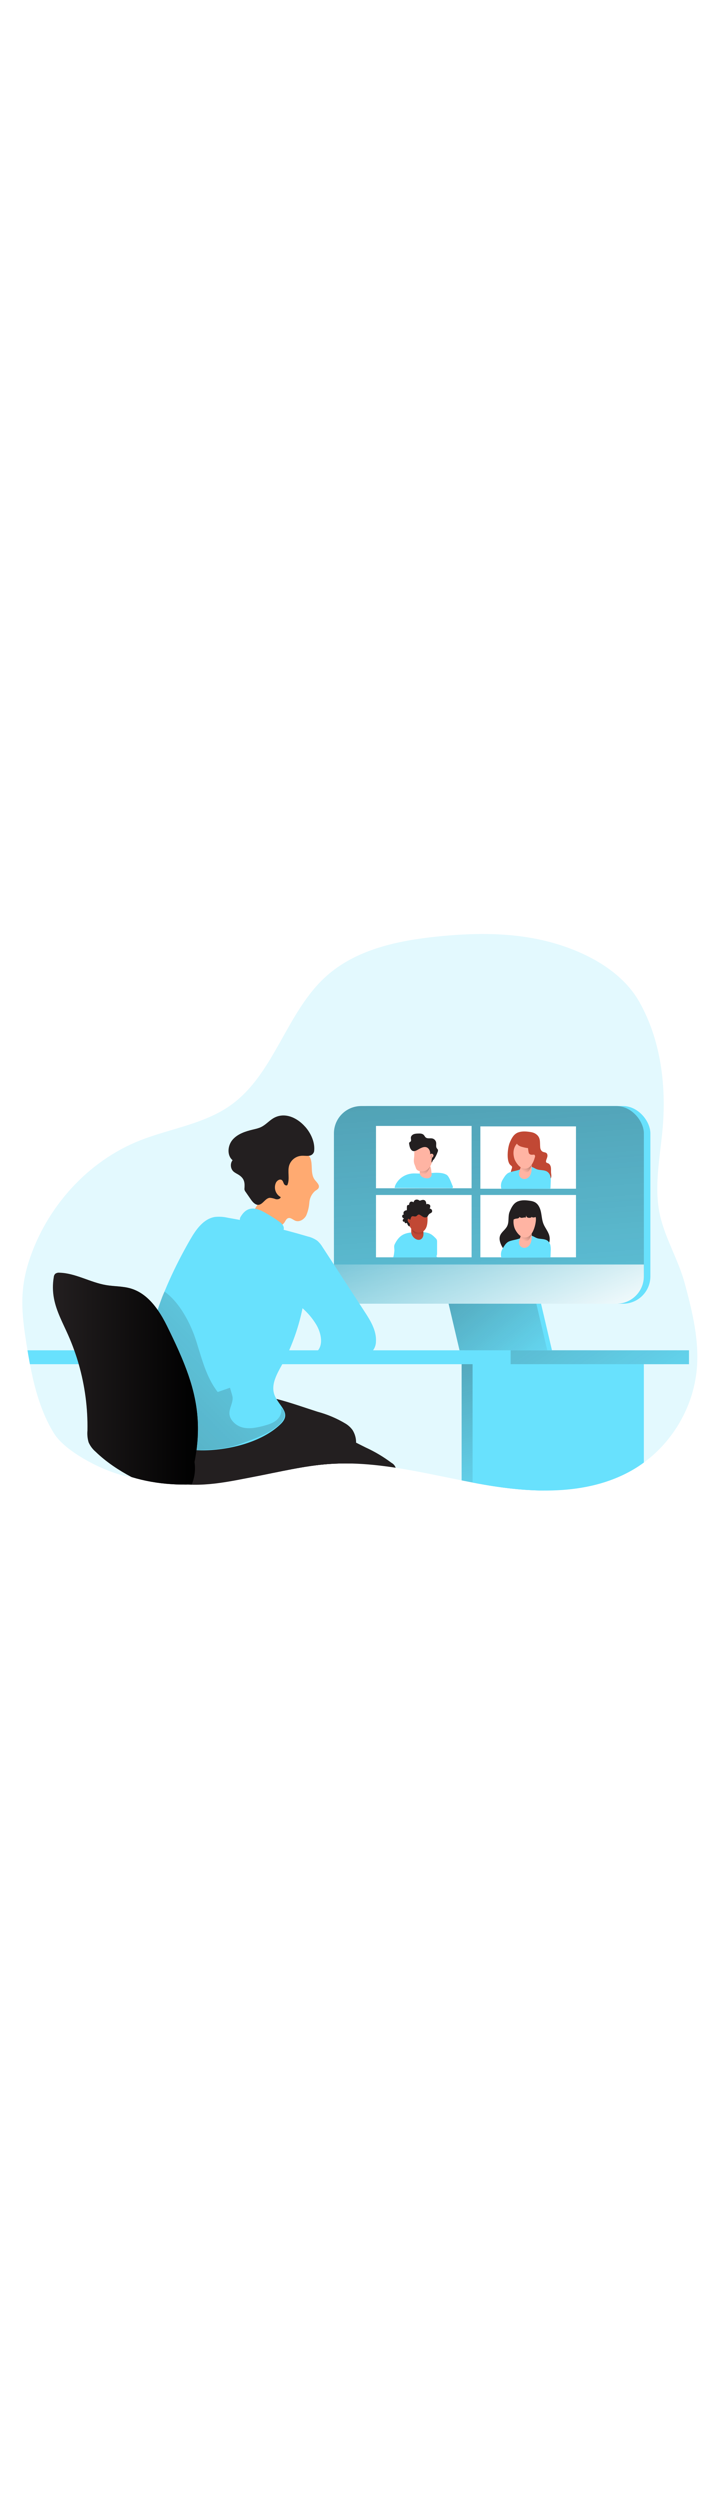 <svg xmlns="http://www.w3.org/2000/svg" xmlns:xlink="http://www.w3.org/1999/xlink" id="_0567_video_call" viewBox="0 0 500 500" data-imageid="video-call-2-48" class="illustrations_image" style="width: 144px;"><defs><style>.cls-1_video-call-2-48{fill:url(#linear-gradient);}.cls-1_video-call-2-48,.cls-2_video-call-2-48,.cls-3_video-call-2-48,.cls-4_video-call-2-48,.cls-5_video-call-2-48,.cls-6_video-call-2-48,.cls-7_video-call-2-48,.cls-8_video-call-2-48,.cls-9_video-call-2-48,.cls-10_video-call-2-48,.cls-11_video-call-2-48,.cls-12_video-call-2-48,.cls-13_video-call-2-48,.cls-14_video-call-2-48,.cls-15_video-call-2-48,.cls-16_video-call-2-48,.cls-17_video-call-2-48,.cls-18_video-call-2-48,.cls-19_video-call-2-48,.cls-20_video-call-2-48,.cls-21_video-call-2-48{stroke-width:0px;}.cls-2_video-call-2-48{opacity:.18;}.cls-2_video-call-2-48,.cls-7_video-call-2-48{isolation:isolate;}.cls-2_video-call-2-48,.cls-21_video-call-2-48{fill:#68e1fd;}.cls-3_video-call-2-48{fill:url(#linear-gradient-11-video-call-2-48);}.cls-4_video-call-2-48{fill:url(#linear-gradient-13-video-call-2-48);}.cls-5_video-call-2-48{fill:url(#linear-gradient-10-video-call-2-48);}.cls-6_video-call-2-48{fill:url(#linear-gradient-14-video-call-2-48);}.cls-7_video-call-2-48{fill:url(#linear-gradient-12-video-call-2-48);opacity:.5;}.cls-8_video-call-2-48{fill:url(#linear-gradient-4-video-call-2-48);}.cls-9_video-call-2-48{fill:url(#linear-gradient-2-video-call-2-48);}.cls-10_video-call-2-48{fill:url(#linear-gradient-3-video-call-2-48);}.cls-11_video-call-2-48{fill:url(#linear-gradient-8-video-call-2-48);}.cls-12_video-call-2-48{fill:url(#linear-gradient-9-video-call-2-48);}.cls-13_video-call-2-48{fill:url(#linear-gradient-7-video-call-2-48);}.cls-14_video-call-2-48{fill:url(#linear-gradient-5-video-call-2-48);}.cls-15_video-call-2-48{fill:url(#linear-gradient-6-video-call-2-48);}.cls-16_video-call-2-48{fill:#231f20;}.cls-17_video-call-2-48{fill:#c14834;}.cls-18_video-call-2-48{fill:#fff;}.cls-19_video-call-2-48{fill:#ffaa71;}.cls-20_video-call-2-48{fill:#ffb4a3;}</style><linearGradient id="linear-gradient-video-call-2-48" x1="105.56" y1="198.88" x2="250" y2="363.74" gradientUnits="userSpaceOnUse"><stop offset="0" stop-color="#231f20"></stop><stop offset=".08" stop-color="#231f20" stop-opacity=".69"></stop><stop offset=".21" stop-color="#231f20" stop-opacity=".32"></stop><stop offset="1" stop-color="#231f20" stop-opacity="0"></stop></linearGradient><linearGradient id="linear-gradient-2-video-call-2-48" x1="352.82" y1="272.75" x2="397.69" y2="429.54" xlink:href="#linear-gradient-video-call-2-48"></linearGradient><linearGradient id="linear-gradient-3-video-call-2-48" x1="316.95" y1="172.76" x2="466.68" y2="399.63" xlink:href="#linear-gradient-video-call-2-48"></linearGradient><linearGradient id="linear-gradient-4-video-call-2-48" x1="302.97" y1="245.04" x2="382.38" y2="342.6" xlink:href="#linear-gradient-video-call-2-48"></linearGradient><linearGradient id="linear-gradient-5-video-call-2-48" x1="326.72" y1="43.62" x2="358" y2="456.72" gradientUnits="userSpaceOnUse"><stop offset="0" stop-color="#231f20"></stop><stop offset=".13" stop-color="#231f20" stop-opacity=".69"></stop><stop offset=".25" stop-color="#231f20" stop-opacity=".32"></stop><stop offset="1" stop-color="#231f20" stop-opacity="0"></stop></linearGradient><linearGradient id="linear-gradient-6-video-call-2-48" x1="306.33" y1="191.38" x2="369.86" y2="332.79" gradientUnits="userSpaceOnUse"><stop offset="0" stop-color="#fff" stop-opacity="0"></stop><stop offset="1" stop-color="#fff"></stop></linearGradient><linearGradient id="linear-gradient-7-video-call-2-48" x1="50.73" y1="4854.13" x2="54.47" y2="4874.45" gradientTransform="translate(244.13 5051.57) scale(1 -1)" gradientUnits="userSpaceOnUse"><stop offset="0" stop-color="#010101" stop-opacity="0"></stop><stop offset=".95" stop-color="#010101"></stop></linearGradient><linearGradient id="linear-gradient-8-video-call-2-48" x1="56.43" y1="4866.48" x2="52.78" y2="4866.9" xlink:href="#linear-gradient-7-video-call-2-48"></linearGradient><linearGradient id="linear-gradient-9-video-call-2-48" x1="119.73" y1="4808.43" x2="132.94" y2="4826.61" xlink:href="#linear-gradient-7-video-call-2-48"></linearGradient><linearGradient id="linear-gradient-10-video-call-2-48" x1="119.73" y1="4856.22" x2="132.94" y2="4874.41" xlink:href="#linear-gradient-7-video-call-2-48"></linearGradient><linearGradient id="linear-gradient-11-video-call-2-48" x1="46.32" y1="4811.89" x2="46.01" y2="4827.41" xlink:href="#linear-gradient-7-video-call-2-48"></linearGradient><linearGradient id="linear-gradient-12-video-call-2-48" x1="40.3" y1="4821.22" x2="41.95" y2="4822.14" xlink:href="#linear-gradient-7-video-call-2-48"></linearGradient><linearGradient id="linear-gradient-13-video-call-2-48" x1="15.07" y1="464.33" x2="246.14" y2="233.26" gradientUnits="userSpaceOnUse"><stop offset="0" stop-color="#231f20"></stop><stop offset=".08" stop-color="#231f20" stop-opacity=".69"></stop><stop offset=".21" stop-color="#231f20" stop-opacity=".32"></stop><stop offset="1" stop-color="#231f20" stop-opacity="0"></stop></linearGradient><linearGradient id="linear-gradient-14-video-call-2-48" x1="36.79" y1="339.38" x2="137.62" y2="339.38" gradientUnits="userSpaceOnUse"><stop offset="0" stop-color="#000" stop-opacity="0"></stop><stop offset=".99" stop-color="#000"></stop></linearGradient></defs><g id="background_video-call-2-48"><path class="cls-2_video-call-2-48 targetColor" d="M484.51,333.28c-2.4,25.37-16.24,49.37-36.77,64.38-1.88,1.38-3.81,2.69-5.8,3.91-19.86,12.18-43.09,15.98-66.65,15.48-13.09-.28-26.29-1.88-39.05-4.11-2.54-.44-5.06-.9-7.6-1.4-2.54-.48-5.09-.98-7.63-1.49-15.27-3.04-30.53-6.42-45.83-8.78-10.09-1.56-20.2-2.66-30.34-2.93-.09,0-.19-.01-.28,0-5.25-.15-10.52-.05-15.78.32-8.77.62-17.44,2-26.08,3.65-3.98.74-7.95,1.56-11.91,2.36-3.79.78-7.57,1.56-11.37,2.3-7.21,1.41-14.14,2.62-20.86,3.59-.01,0-.04.01-.05.01-8.73,1.25-17.07,2.08-25.19,2.31-4.86.16-9.64.09-14.36-.23-9.27-.6-18.33-2.15-27.4-4.89-.03,0-.04-.01-.05-.01-15.3-1.72-45.36-16.53-53.88-30.22-9.05-14.54-13.62-31.36-16.81-48.18-.6-3.22-1.17-6.45-1.71-9.66-.24-1.48-.48-2.95-.71-4.42-3.37-21.03-4.94-37.2,1.89-58.03,12.17-37.11,40.76-69.05,77.3-83.38,20.96-8.23,44.37-11.27,62.74-24.31,30.58-21.7,38.64-64.69,66.6-89.7,20.69-18.51,49.51-24.68,77.15-27.5,23.14-2.38,46.71-2.87,69.52,1.76,26.62,5.4,57.1,19.07,70.95,43.54,14.84,26.21,18.8,57.56,16.32,87.21-1.68,20.04-6.37,41.15-1.88,61.13,3.67,16.26,12.77,30.89,17.2,47.26,5.3,19.61,10.25,39.8,8.33,60.02Z" style="fill: rgb(104, 225, 253);"></path></g><g id="desk_video-call-2-48"><path class="cls-21_video-call-2-48 targetColor" d="M410.49,319.7v9.66H20.81c-.6-3.22-1.17-6.45-1.71-9.66h391.39Z" style="fill: rgb(104, 225, 253);"></path><path class="cls-1_video-call-2-48" d="M410.49,319.7v9.66H20.81c-.6-3.22-1.17-6.45-1.71-9.66h391.39Z"></path><path class="cls-21_video-call-2-48 targetColor" d="M440.12,329.36v68.3c-1.88,1.38-3.81,2.69-5.8,3.91-17.71,10.86-38.11,15.05-59.02,15.48-13.09-.28-26.29-1.88-39.05-4.11-2.54-.44-5.06-.9-7.6-1.4-2.54-.48-5.09-.98-7.63-1.49v-80.7h119.11Z" style="fill: rgb(104, 225, 253);"></path><path class="cls-9_video-call-2-48" d="M440.12,329.36v68.3c-1.88,1.38-3.81,2.69-5.8,3.91-17.71,10.86-38.11,15.05-59.02,15.48-13.09-.28-26.29-1.88-39.05-4.11-2.54-.44-5.06-.9-7.6-1.4-2.54-.48-5.09-.98-7.63-1.49v-80.7h119.11Z"></path><rect class="cls-21_video-call-2-48 targetColor" x="355.11" y="319.7" width="124.02" height="9.66" style="fill: rgb(104, 225, 253);"></rect><rect class="cls-10_video-call-2-48" x="355.11" y="319.7" width="124.02" height="9.66"></rect><path class="cls-21_video-call-2-48 targetColor" d="M447.74,329.36v68.3c-1.88,1.38-3.81,2.69-5.8,3.91-30.9,18.95-70.01,17.62-105.7,11.37-2.54-.44-5.06-.9-7.6-1.4v-82.19h119.11Z" style="fill: rgb(104, 225, 253);"></path></g><g id="monitor_video-call-2-48"><polygon class="cls-21_video-call-2-48 targetColor" points="383.84 319.7 322.84 319.7 311.75 272.47 372.75 272.47 383.84 319.7" style="fill: rgb(104, 225, 253);"></polygon><polygon class="cls-21_video-call-2-48 targetColor" points="380.57 319.7 319.56 319.7 308.47 272.47 369.47 272.47 380.57 319.7" style="fill: rgb(104, 225, 253);"></polygon><polygon class="cls-8_video-call-2-48" points="380.57 319.7 319.56 319.7 308.47 272.47 369.47 272.47 380.57 319.7"></polygon><rect class="cls-21_video-call-2-48 targetColor" x="236.75" y="150.08" width="215.53" height="137.26" rx="18.98" ry="18.98" style="fill: rgb(104, 225, 253);"></rect><rect class="cls-21_video-call-2-48 targetColor" x="232.22" y="150.08" width="215.53" height="137.26" rx="18.98" ry="18.98" style="fill: rgb(104, 225, 253);"></rect><rect class="cls-14_video-call-2-48" x="232.22" y="150.08" width="215.53" height="137.26" rx="18.98" ry="18.98"></rect><path class="cls-15_video-call-2-48" d="M447.74,260.12v8.25c0,10.47-8.5,18.98-18.98,18.98h-177.58c-10.47,0-18.98-8.5-18.98-18.98v-8.25h215.53Z"></path></g><g id="_character_5_video-call-2-48"><rect class="cls-18_video-call-2-48" x="261.47" y="163.89" width="66.48" height="43.29"></rect><path class="cls-21_video-call-2-48 targetColor" d="M275.65,203.65c2.65-4.38,7.54-6.9,12.65-6.79,1.76.04,3.54.13,5.28.13,5.05-.02,12.65-1.76,17,.83,1.8,1.06,3.3,5.87,4.2,7.77.18.38.32.86.06,1.19s-.65.31-1.01.3c-8.95-.1-17.88.02-26.83-.07-2.02-.02-12.57-.05-12.57-.05.03-.98.5-2.14,1.21-3.32Z" style="fill: rgb(104, 225, 253);"></path><path class="cls-20_video-call-2-48" d="M293.25,199.1c.41.31.88.55,1.37.7.99.41,2.07.55,3.13.41,1.06-.19,2.05-.91,2.33-1.93.11-.54.12-1.09.02-1.63l-.21-1.94c-.1-.95-.22-1.94-.7-2.76-.89-1.38-2.63-1.93-4.15-1.32-.97.47-1.73,1.28-2.15,2.27-1.01,2.15-1.79,4.45.35,6.2Z"></path><path class="cls-13_video-call-2-48" d="M299.18,191.95s-2.05,5.88-4.99,5.88-2.18-2.85-2.18-2.85l7.18-3.03Z"></path><path class="cls-20_video-call-2-48" d="M287.94,189.59c.25,1.02.74,1.96,1.08,2.96.12.46.3.91.54,1.33.43.59,1.03,1.03,1.73,1.25,1.49.54,3.13.48,4.58-.14,1.98-.86,3.38-2.73,4.13-4.76.74-2.03,2.03-4.05,2.09-6.21.02-.93-1.11-2.05-1.43-2.91-.35-.94-1.06-1.71-1.78-2.42-.61-.66-1.33-1.22-2.11-1.65-1.94-.96-4.34-.41-6.17.73-.62.36-1.16.84-1.6,1.41-1.06,1.45-.89,3.2-.91,4.88-.01,1.88-.6,3.64-.13,5.55Z"></path><path class="cls-16_video-call-2-48" d="M285.47,179.74c-.57-1.03-.76-2.21-.95-3.37-.07-.28-.06-.57.04-.84.19-.38.68-.5.98-.82.63-.66.13-1.74.17-2.65.04-1.06.89-1.96,1.86-2.38s2.06-.48,3.12-.52c1.41-.06,2.98-.05,3.96.94.54.54.82,1.31,1.41,1.79,1.23,1.01,3.08.35,4.63.7,1.35.34,2.38,1.44,2.61,2.82.22,1.34-.32,2.86.46,3.97.25.35.61.63.76,1.03.12.46.07.94-.12,1.36-.59,1.75-1.39,3.42-2.4,4.97-.17.32-.43.58-.73.77-.32.16-.87,2.06-1.06,1.76-.28-.38,0-2.89.3-3.26s.68-.7.85-1.13c.24-.66-.1-1.4-.76-1.64-.55-.2-1.18,0-1.5.49.35-2.15-.81-4.69-2.93-5.14-1.26-.26-2.54.23-3.71.77-2.45,1.13-5.09,3.76-6.99.36Z"></path><path class="cls-11_video-call-2-48" d="M299.93,184.13c.04-.1.11-.17.21-.21.11,0,.23.03.31.1.18.09.31.23.38.42.02.14,0,.28-.04.42-.07.28-.17.55-.32.8-.15.26-.41.43-.7.48-.13,0-.33-.31-.33-.43s.12-.19.18-.31c.2-.39.09-.86.3-1.26Z"></path></g><g id="_character_4_video-call-2-48"><rect class="cls-18_video-call-2-48" x="334.06" y="211.84" width="66.48" height="43.29"></rect><path class="cls-16_video-call-2-48" d="M360.4,216.18c2.41-.88,5.07-.75,7.63-.4,1.43.19,2.89.46,4.14,1.2,2.34,1.39,3.5,4.14,4.05,6.81s.67,5.44,1.65,7.97c1.14,2.93,3.4,5.4,4.15,8.43,1.22,4.94-1.79,9.93-6.72,11.15-.75.18-1.51.28-2.28.27-1.96,0-3.87-.65-5.82-.64-4.05,0-7.91,2.77-11.88,1.95-3.25-.67-5.57-3.61-6.9-6.64-.82-1.89-1.38-4.01-.74-5.99.88-2.68,3.71-4.25,4.97-6.77,1.61-3.16.4-6.91,1.77-10.11,1.24-2.95,2.73-6.06,5.98-7.23Z"></path><path class="cls-21_video-call-2-48 targetColor" d="M374.35,242.07c2.17.43,4.62.23,6.39,1.51,1.07.83,1.79,2.02,2.04,3.35.23,1.3.29,2.62.19,3.94l-.14,3.89c.01.14-.03.29-.12.4-.13.09-.29.14-.45.12l-33.61.12c-.6-2.14-.29-4.43.87-6.33.97-1.61,1.87-3.21,3.39-4.38,2.04-1.55,6.8-1.68,9.04-2.95.58-.33.06-.8.71-.97s.37-.95,1.01-.96c1.83,0,4.12-.24,5.9.25,1.68.48,2.98,1.65,4.77,2.01Z" style="fill: rgb(104, 225, 253);"></path><path class="cls-20_video-call-2-48" d="M361.23,243.2c-.18.54-.29,1.09-.33,1.65-.01,1.3.67,2.5,1.78,3.16,1.12.64,2.48.71,3.66.18,1.28-.63,2.26-1.74,2.73-3.08.46-1.33.69-2.74.68-4.15.05-1.88-.06-3.76-.33-5.62.09-.63-.35-1.22-.99-1.31-.08-.01-.16-.01-.25,0-2.34-.19-4.42.78-5.38,3.04-.23.68-.38,1.39-.46,2.1-.28,1.35-.73,2.68-1.11,4.02Z"></path><path class="cls-12_video-call-2-48" d="M362.05,240.35s-.2,1.73.58,2.37,3.86,2.14,5.35.04c.93-1.37,1.53-2.93,1.76-4.57l-7.69,2.17Z"></path><path class="cls-20_video-call-2-48" d="M357.79,234.69c.4,1.26,2.77,5.7,6.04,6.51,7.04,1.75,9.18-10.65,8.83-13.25-.25-1.89-1.81-4.42-3.24-5.67-1.7-1.5-4.32-1.61-6.4-.73-5.54,2.36-7,7.74-5.24,13.13Z"></path><path class="cls-16_video-call-2-48" d="M355.51,227.78c.13.54.55.96,1.1,1.08.58.08,1.12-.29,1.68-.47.67-.2,1.42-.12,2.08-.37s1.2-1.08.8-1.65c-.19.86.94,1.43,1.82,1.35s1.78-.47,2.61-.16l.33-1.71c-.09.73.34,1.43,1.04,1.69.68.24,1.42.25,2.11.03.31-.08.69-.32.57-.61.71.86,2.08.5,3.11.06.16-.05.31-.16.4-.3.07-.18.07-.37,0-.55-.44-1.66-.9-3.35-1.79-4.82-.89-1.47-2.29-2.73-3.99-3.03-.98-.13-1.98-.07-2.94.16-2.56.4-4.89,1.71-6.57,3.69-1.24,1.33-2.88,3.72-2.36,5.6Z"></path></g><g id="_character_3_video-call-2-48"><rect class="cls-18_video-call-2-48" x="334.06" y="164.2" width="66.48" height="43.29"></rect><path class="cls-17_video-call-2-48" d="M360.4,168.38c2.41-.88,5.07-.75,7.63-.4,1.43.19,2.89.46,4.14,1.2,4.1,2.43,3.14,5.9,3.51,9.7.12,1.25.78,2.52,1.93,3.01.78.33,1.72.3,2.38.83.74.6.84,1.71.62,2.64s-.69,1.79-.87,2.73c-.07.37-.09.78.12,1.08.28.42.86.49,1.33.68,1.14.46,1.75,1.74,1.92,2.96s0,2.46.11,3.69c.07.78.25,1.55.2,2.32-.16,2.39-2.54,4.13-4.91,4.43s-4.73-.49-7-1.24-4.65-1.51-7.01-1.13c-2.55.41-5.25,2.08-7.51.82-1.32-.73-1.98-2.31-2.02-3.82s.44-2.98.93-4.4c.16-.46.31-.97.11-1.41-.17-.37-.55-.59-.87-.85-3.3-2.57-2.09-12.32-.7-15.63,1.24-2.95,2.73-6.06,5.98-7.23Z"></path><path class="cls-21_video-call-2-48 targetColor" d="M374.35,194.27c2.17.43,4.62.23,6.39,1.51,1.07.83,1.79,2.02,2.04,3.35.23,1.3.29,2.62.19,3.94l-.14,3.89c.01.14-.03.29-.12.4-.13.09-.29.14-.45.12l-33.61.12c-.6-2.14-.29-4.43.87-6.33.97-1.61,1.87-3.21,3.39-4.38,2.04-1.55,6.8-1.68,9.04-2.95.58-.33.06-.8.71-.97s.37-.95,1.01-.96c1.83,0,4.12-.24,5.9.25,1.68.48,2.98,1.65,4.77,2.01Z" style="fill: rgb(104, 225, 253);"></path><path class="cls-20_video-call-2-48" d="M361.23,195.41c-.18.54-.29,1.09-.33,1.65-.01,1.3.67,2.5,1.78,3.16,1.12.64,2.48.71,3.66.18,1.28-.63,2.26-1.74,2.73-3.08.46-1.33.69-2.74.68-4.15.05-1.88-.06-3.76-.33-5.62.09-.63-.35-1.22-.99-1.31-.08-.01-.16-.01-.25,0-2.34-.19-4.42.78-5.38,3.04-.23.68-.38,1.39-.46,2.1-.28,1.35-.73,2.68-1.11,4.02Z"></path><path class="cls-5_video-call-2-48" d="M362.05,192.56s-.2,1.73.58,2.37,3.86,2.14,5.35.04c.93-1.37,1.53-2.93,1.76-4.57l-7.69,2.17Z"></path><path class="cls-20_video-call-2-48" d="M357.79,186.89c.4,1.26,2.77,5.7,6.04,6.51,7.04,1.75,9.18-10.65,8.83-13.25-.25-1.89-1.81-4.42-3.24-5.67-1.7-1.5-4.32-1.61-6.4-.73-5.54,2.36-7,7.74-5.24,13.13Z"></path><path class="cls-17_video-call-2-48" d="M362.68,178.35c1.47.43,2.97.75,4.49.94.1.89.22,1.77.38,2.65.06.36.14.73.33,1.05.3.48.85.76,1.4.86s1.13.05,1.69-.01c.25-.03.53-.04.73.12.11.09.17.23.23.37.33.78.66,1.56,1,2.34.1.08.26-.02.3-.14s0-.26-.02-.38c-.15-.92.47-1.77.84-2.62.96-2.19.32-4.73-.49-6.97-.38-1.03-.8-2.07-1.47-2.94-1.48-1.91-3.97-2.76-6.38-3.03-1.2-.13-2.45-.14-3.56.31-1.59.64-2.87,2.39-2.93,4.12-.07,1.83,1.97,2.89,3.45,3.33Z"></path></g><g id="_character_2_video-call-2-48"><rect class="cls-18_video-call-2-48" x="261.47" y="211.84" width="66.48" height="43.29"></rect><path class="cls-21_video-call-2-48 targetColor" d="M280.79,239.15c2.63-1.23,5.84-1.4,8.91-1.52,3.31-.13,6.87-.17,9.62,1.26,1.38.72,2.42,1.75,3.44,2.77.37.33.68.71.93,1.14.27.53.27,1.13.27,1.7l-.02,7.86c0,.51,0,1.05-.27,1.52-.73,1.33,1.81,1.3-.06,1.3-8.35,0-30.32.04-30.32.04.48-.04,1-4.48.98-4.94-.04-1.57-.49-2.89.27-4.36,1.31-2.58,3.09-5.31,6.25-6.78Z" style="fill: rgb(104, 225, 253);"></path><path class="cls-17_video-call-2-48" d="M288.38,241.95c.93.71,2.16,1.21,3.33,1.01,1.59-.28,2.51-1.74,2.71-3.16s-.13-2.87-.05-4.3c.05-.9.26-1.8.01-2.68-.37-1.33-1.81-2.38-3.34-2.56-1.5-.17-2.99.37-4.02,1.47-1.41,1.57-.98,3.45-1.06,5.31-.07,1.81.81,3.68,2.41,4.91Z"></path><path class="cls-3_video-call-2-48" d="M286.34,235.31s1.59,4.59,4.63,4.59,3.49-1.54,3.49-1.54l-.13-2.47-7.98-.57Z"></path><path class="cls-17_video-call-2-48" d="M297.3,229.82c-.08,1.35-.22,2.71-.66,3.99s-1.2,2.48-2.32,3.24c-1.57,1.06-3.68,1.14-5.43.4s-3.12-2.2-3.98-3.88c-.89-1.68-1.44-3.51-1.62-5.4-.12-1.41.11-2.96.76-4.21.7-1.34,2.05-2.25,3.49-2.7s2.97-.49,4.48-.45c1.22.03,2.49.13,3.58.69,1.26.64,2.01,1.8,1.8,3.19-.25,1.67,0,3.46-.1,5.14Z"></path><path class="cls-16_video-call-2-48" d="M285.26,229.15c-.39-.2-.6-.73-1.04-.77-.28,0-.53.16-.63.41-.1.25-.12.53-.06.79.11.63.43,1.2.9,1.63.2.17.43.35.52.59.05.19.05.38.02.57l-.17,1.35c-.68-.22-1.18-.84-1.43-1.51-.11-.29-.22-.83-.6-.92s-.63.4-1.09.05c-.31-.24-.41-.73-.2-1.07-.43.47-1.32.06-1.42-.57s.36-1.23.92-1.53c-.67-.23-1.28-.78-1.34-1.48s.61-1.44,1.29-1.26c-.51-.55-.47-1.48-.01-2.08s1.24-.89,1.99-.91c.01-.68.03-1.36.04-2.04,0-.46.03-.94.29-1.31s.88-.52,1.17-.17c.1-.95.33-2.08,1.23-2.41.66-.24,1.38.07,2.01.39.04-.84.72-1.57,1.53-1.79s1.7.02,2.38.51c.09.07.19.14.3.16.14.03.29-.02.42-.08,1.01-.39,2.2-.74,3.1-.14.91.6,1.05,1.85,1.1,2.93.04-.44.67-.47,1.11-.37.48.12.99.26,1.31.63.6.68.31,1.74-.12,2.54.85-.01,1.65.7,1.73,1.55.14,1.52-1.36,1.55-2.15,2.36-.54.56-.78,1.38-1.39,1.85-.7.52-1.7.45-2.5.1s-1.48-.93-2.23-1.37c-.37-.22-.8-.42-1.22-.33-.61.13-.95.78-1.49,1.09-.48.28-1.08.26-1.62.15-.65-.13-1.41-.26-1.85.35-.4.56-.61,1.47-.77,2.13Z"></path><path class="cls-7_video-call-2-48" d="M284.6,229.81c-.05-.11-.09-.22-.15-.32-.06-.11-.17-.18-.29-.17-.12.03-.21.13-.23.25-.02.12,0,.24.03.35.07.23.15.46.26.68.07.14.16.27.28.38.14.1.3.16.47.19.06.02.13.02.18-.02.03-.03.05-.07.06-.11.06-.21.13-.63-.03-.81-.08-.08-.19-.07-.29-.1-.14-.06-.24-.16-.3-.3Z"></path></g><g id="_character_1_video-call-2-48"><path class="cls-16_video-call-2-48" d="M247.63,383.85c.15,5.09-.91,9.91-2.79,14.49-.09,0-.19-.01-.28,0-5.25-.15-10.52-.05-15.78.32-8.77.62-17.44,2-26.08,3.65-3.98.74-7.95,1.56-11.91,2.36-3.79.78-7.57,1.56-11.37,2.3-7.21,1.41-14.14,2.62-20.86,3.59-8.58-3.65-16.37-9.2-22.72-16.34-.68-.77-1.34-1.54-1.99-2.34-.82-1.03-1.6-2.11-2.32-3.24-2.12-3.25-3.75-6.85-4.15-10.56-.17-1.53-.13-3.08.16-4.62,1.01-5.28,4.86-9.48,9.21-12.72.47-.35.94-.7,1.42-1.02,10.7-7.33,21.68-9.79,32.73-9.53.97.03,1.95.08,2.91.15,6.12.39,12.27,1.56,18.43,3.13,9.56,2.44,19.11,5.87,28.55,8.89,6.98,1.87,13.67,4.71,19.86,8.47,1.77,1.14,3.32,2.59,4.55,4.31,1.62,2.61,2.47,5.63,2.43,8.7Z"></path><path class="cls-16_video-call-2-48" d="M244.56,398.35c-5.25-.15-10.52-.05-15.78.32-8.77.62-17.44,2-26.08,3.65-3.98.74-7.95,1.56-11.91,2.36-3.79.78-7.57,1.56-11.37,2.3-20.34,3.95-39.13,8.5-60.06,4.61-1.23-.23-2.49-.49-3.5-1.23-1.34-.97-2.03-2.6-2.54-4.18-2.93-9.07-2.13-19.29,2.19-27.79,5.11-10.06,13.2-14.05,22.67-18.85,10.91-5.53,20.12-9.7,32.73-9.35.97.03,1.95.08,2.91.15,6.14.43,12.31,1.62,18.48,3.22,9.45,2.44,18.9,5.83,28.26,8.82,7,1.87,13.68,4.71,19.86,8.47,1.77,1.13,3.33,2.59,4.57,4.3,1.58,2.57,2.42,5.55,2.4,8.57v.04c.16,5.12-.91,9.96-2.82,14.57Z"></path><path class="cls-16_video-call-2-48" d="M275.18,401.27c-10.09-1.56-20.2-2.66-30.34-2.93-.09,0-.19-.01-.28,0-5.25-.15-10.52-.05-15.78.32-8.77.62-17.44,2-26.08,3.65-3.98.74-7.95,1.56-11.91,2.36-11.35-2.03-22.8-3.67-34.06-6.15-5.6-.87-10.93-2.99-15.62-6.19-1.18-.91-2.24-2-3.16-3.2-.42-.54-.79-1.1-1.13-1.68-1.41-2.39-2.19-5.1-1.99-7.8.04-.73.17-1.44.38-2.15.6-1.57,1.41-3.05,2.4-4.39,1.53-2.08,3.49-3.84,5.77-5.14,5.68-4.1,12.38-6.57,19.37-7.14,4.69-.26,9.36.68,14.02.43,4.16-.23,7.04-2.54,10.77-3.09,2.65-.4,5.49-.04,8.39.74,6.35,1.75,12.91,5.56,17.89,8.06l33.55,16.76.26.12,6.71,3.36c6.34,2.9,12.34,6.46,17.9,10.64,1.44.77,2.43,2,2.93,3.42Z"></path><path class="cls-19_video-call-2-48" d="M213.77,183.48c-4.65-4.13-14.37-5.12-18.87-.56-3.27,3.36-3.49,8.58-4.3,13.25-1.19,6.7-4.01,13.01-8.2,18.37-2.26,2.88-4.97,5.59-5.94,9.1-.4,1.14-.4,2.37,0,3.51.67,1.2,1.68,2.17,2.9,2.8,2.77,2.02,5.9,3.48,9.23,4.3,3.41.79,6.96-.45,9.14-3.18.77-1.16,1.33-2.71,2.67-3.14,1.74-.56,3.31,1.14,5.01,1.81,2.86,1.1,6.13-.97,7.55-3.68,1.21-2.83,1.93-5.84,2.15-8.91.21-3.09,1.62-5.98,3.94-8.05.93-.69,2.11-1.2,2.56-2.26.82-1.96-1.29-3.74-2.62-5.42-4.15-5.34-.02-13.56-5.23-17.94Z"></path><path class="cls-16_video-call-2-48" d="M212.25,164.5c-5.85-6.67-14.77-10.51-22.4-5.82-2.87,1.77-5.15,4.44-8.18,5.93-1.82.9-3.84,1.33-5.82,1.8-5.17,1.23-10.55,2.97-14.05,6.98-3.5,4-4.16,10.91-.06,14.3-1.76,2.21-1.54,5.73.48,7.71,1.15,1.12,2.7,1.72,4.03,2.61,4.06,2.73,4,5.71,3.72,9.79.07.68.35,1.33.8,1.85l3.68,5.31c1.27,1.81,2.97,3.74,5.12,3.74,3.21-.15,4.84-4.63,8.05-4.91,1.4.11,2.78.43,4.09.95,1.36.32,3.16-.06,3.51-1.42-3.59-1.94-5.05-6.35-3.31-10.05.77-1.51,2.71-2.78,4.07-1.79.82.6,1.01,1.72,1.48,2.62s1.83,1.57,2.43.75c1.79-4.2-.11-9.23,1.2-13.53,1.22-3.79,4.63-6.45,8.61-6.71,1.68-.13,3.38.22,5.06,0,1.73-.1,3.21-1.29,3.66-2.97.81-5.74-1.82-12.22-6.15-17.15Z"></path><path class="cls-21_video-call-2-48 targetColor" d="M167.53,226.67c-.67.91-.89,2.07-.62,3.16.54.96,1.57,1.52,2.67,1.46,7.62.73,15.56,1.79,22.68,5.51,1.55.73,3.57,1.53,4.65,0,.62-1.12.62-2.49,0-3.61-.58-1.01-1.38-1.88-2.35-2.54-3.08-2.27-6.31-4.34-9.66-6.2-6.2-3.66-12.59-5.59-17.36,2.22Z" style="fill: rgb(104, 225, 253);"></path><path class="cls-21_video-call-2-48 targetColor" d="M191.46,352.08c3.64,7.23,11.23,11.64,3.64,18.93-13.43,12.93-37.16,18.35-55.15,18.18-12.05-.11-24.51-2.88-33.97-10.35-2.9-2.1-5.17-4.95-6.56-8.24-.68-2.19-1.04-4.46-1.08-6.76-2.37-42.41,12.67-84.17,33.89-120.96,4.04-7.04,9.34-14.63,17.38-15.81,2.88-.28,5.78-.1,8.61.54,18.84,3.24,37.47,7.6,55.79,13.04,2.43.55,4.73,1.59,6.76,3.06,1.43,1.3,2.66,2.82,3.64,4.5l28.98,44.41c4.2,6.41,8.54,13.43,8.05,21.06-.02,2.25-.78,4.42-2.15,6.2-2.2,2.07-5.05,3.31-8.07,3.53-10.56,1.7-21.37.97-31.61-2.15,5.72-4.39,3.92-13.51.15-19.67-2.55-4.15-5.72-7.89-9.38-11.1-2.44,12-6.41,23.63-11.81,34.62-4.07,8.26-11.68,17.88-7.1,26.98Z" style="fill: rgb(104, 225, 253);"></path><path class="cls-4_video-call-2-48" d="M108.88,295.31c.74-2.78,2.89-11.56,5.52-16.39,10.49,7.47,18.18,22.08,22.06,34.36,3.88,12.28,7.04,25.21,14.92,35.39,2.85-.99,5.7-1.97,8.55-2.96.53,1.8,1.06,3.6,1.59,5.4,1.25,4.25-2.33,8.62-1.96,12.91s4.68,8.06,8.76,9.18c4.92,1.35,10.15.25,15.08-1.06,3.11-.83,6.3-1.79,8.79-3.83s4.13-5.45,3.19-8.54c2.14,1.08,2.95,3.9,2.35,6.22s-2.29,4.2-4.09,5.78c-5.96,5.24-13.55,8.15-20.97,10.96-3.57,1.35-7.16,2.71-10.85,3.69-8.38,2.22-17.14,2.43-25.81,2.63-5.27.12-8.42-.7-10.75-5.9-3.33-7.43-3.58-15.81-4.37-23.92-1.88-19.14-6.82-45.4-11.99-63.92Z"></path><path class="cls-16_video-call-2-48" d="M137.62,373.12c.03,2.31-.03,4.66-.16,7.05-.12,2.38-.34,4.81-.63,7.29-.07.54-.13,1.07-.2,1.62-.23,1.69-.48,3.4-.79,5.13-.01.05-.03.12-.03.19-.17.95-.36,1.92-.55,2.9.82,5.32.13,10.7-1.93,15.58h-.01c-4.86.16-9.64.09-14.36-.23-9.27-.6-18.33-2.15-27.4-4.89-.03,0-.04-.01-.05-.01-9.09-4.83-17.65-10.49-25.05-17.63-2.07-1.77-3.72-3.98-4.82-6.46-.81-2.69-1.07-5.49-.82-8.29.27-15.59-1.79-31.1-6.07-46.02-.93-3.25-1.97-6.47-3.12-9.66-1.29-3.61-2.73-7.17-4.28-10.68-3.68-8.29-8.14-16.37-9.82-25.27-.93-4.86-.98-9.84-.16-14.72.04-.87.38-1.71.94-2.36.86-.68,1.96-.98,3.06-.85,11.2.31,21.38,6.74,32.45,8.61,5.68.97,11.58.71,17.1,2.35,7.86,2.31,13.9,8.02,18.67,14.84,2.5,3.55,4.65,7.39,6.53,11.21,2.87,5.84,5.56,11.43,7.99,16.87,1.45,3.26,2.81,6.47,4.07,9.66,4.14,10.45,7.14,20.57,8.55,31.2.01.07.03.13.03.2.54,4.03.83,8.14.87,12.37Z"></path><path class="cls-6_video-call-2-48" d="M137.62,373.12c.03,2.31-.03,4.66-.16,7.05-.12,2.38-.34,4.81-.63,7.29-.07.54-.13,1.07-.2,1.62-.23,1.69-.48,3.4-.79,5.13-.01.05-.03.12-.03.19-.17.95-.36,1.92-.55,2.9.82,5.32.13,10.7-1.93,15.58h-.01c-4.86.16-9.64.09-14.36-.23-9.27-.6-18.33-2.15-27.4-4.89-.03,0-.04-.01-.05-.01-9.09-4.83-17.65-10.49-25.05-17.63-2.07-1.77-3.72-3.98-4.82-6.46-.81-2.69-1.07-5.49-.82-8.29.27-15.59-1.79-31.1-6.07-46.02-.93-3.25-1.97-6.47-3.12-9.66-1.29-3.61-2.73-7.17-4.28-10.68-3.68-8.29-8.14-16.37-9.82-25.27-.93-4.86-.98-9.84-.16-14.72.04-.87.38-1.71.94-2.36.86-.68,1.96-.98,3.06-.85,11.2.31,21.38,6.74,32.45,8.61,5.68.97,11.58.71,17.1,2.35,7.86,2.31,13.9,8.02,18.67,14.84,2.5,3.55,4.65,7.39,6.53,11.21,2.87,5.84,5.56,11.43,7.99,16.87,1.45,3.26,2.81,6.47,4.07,9.66,4.14,10.45,7.14,20.57,8.55,31.2.01.07.03.13.03.2.54,4.03.83,8.14.87,12.37Z"></path></g></svg>